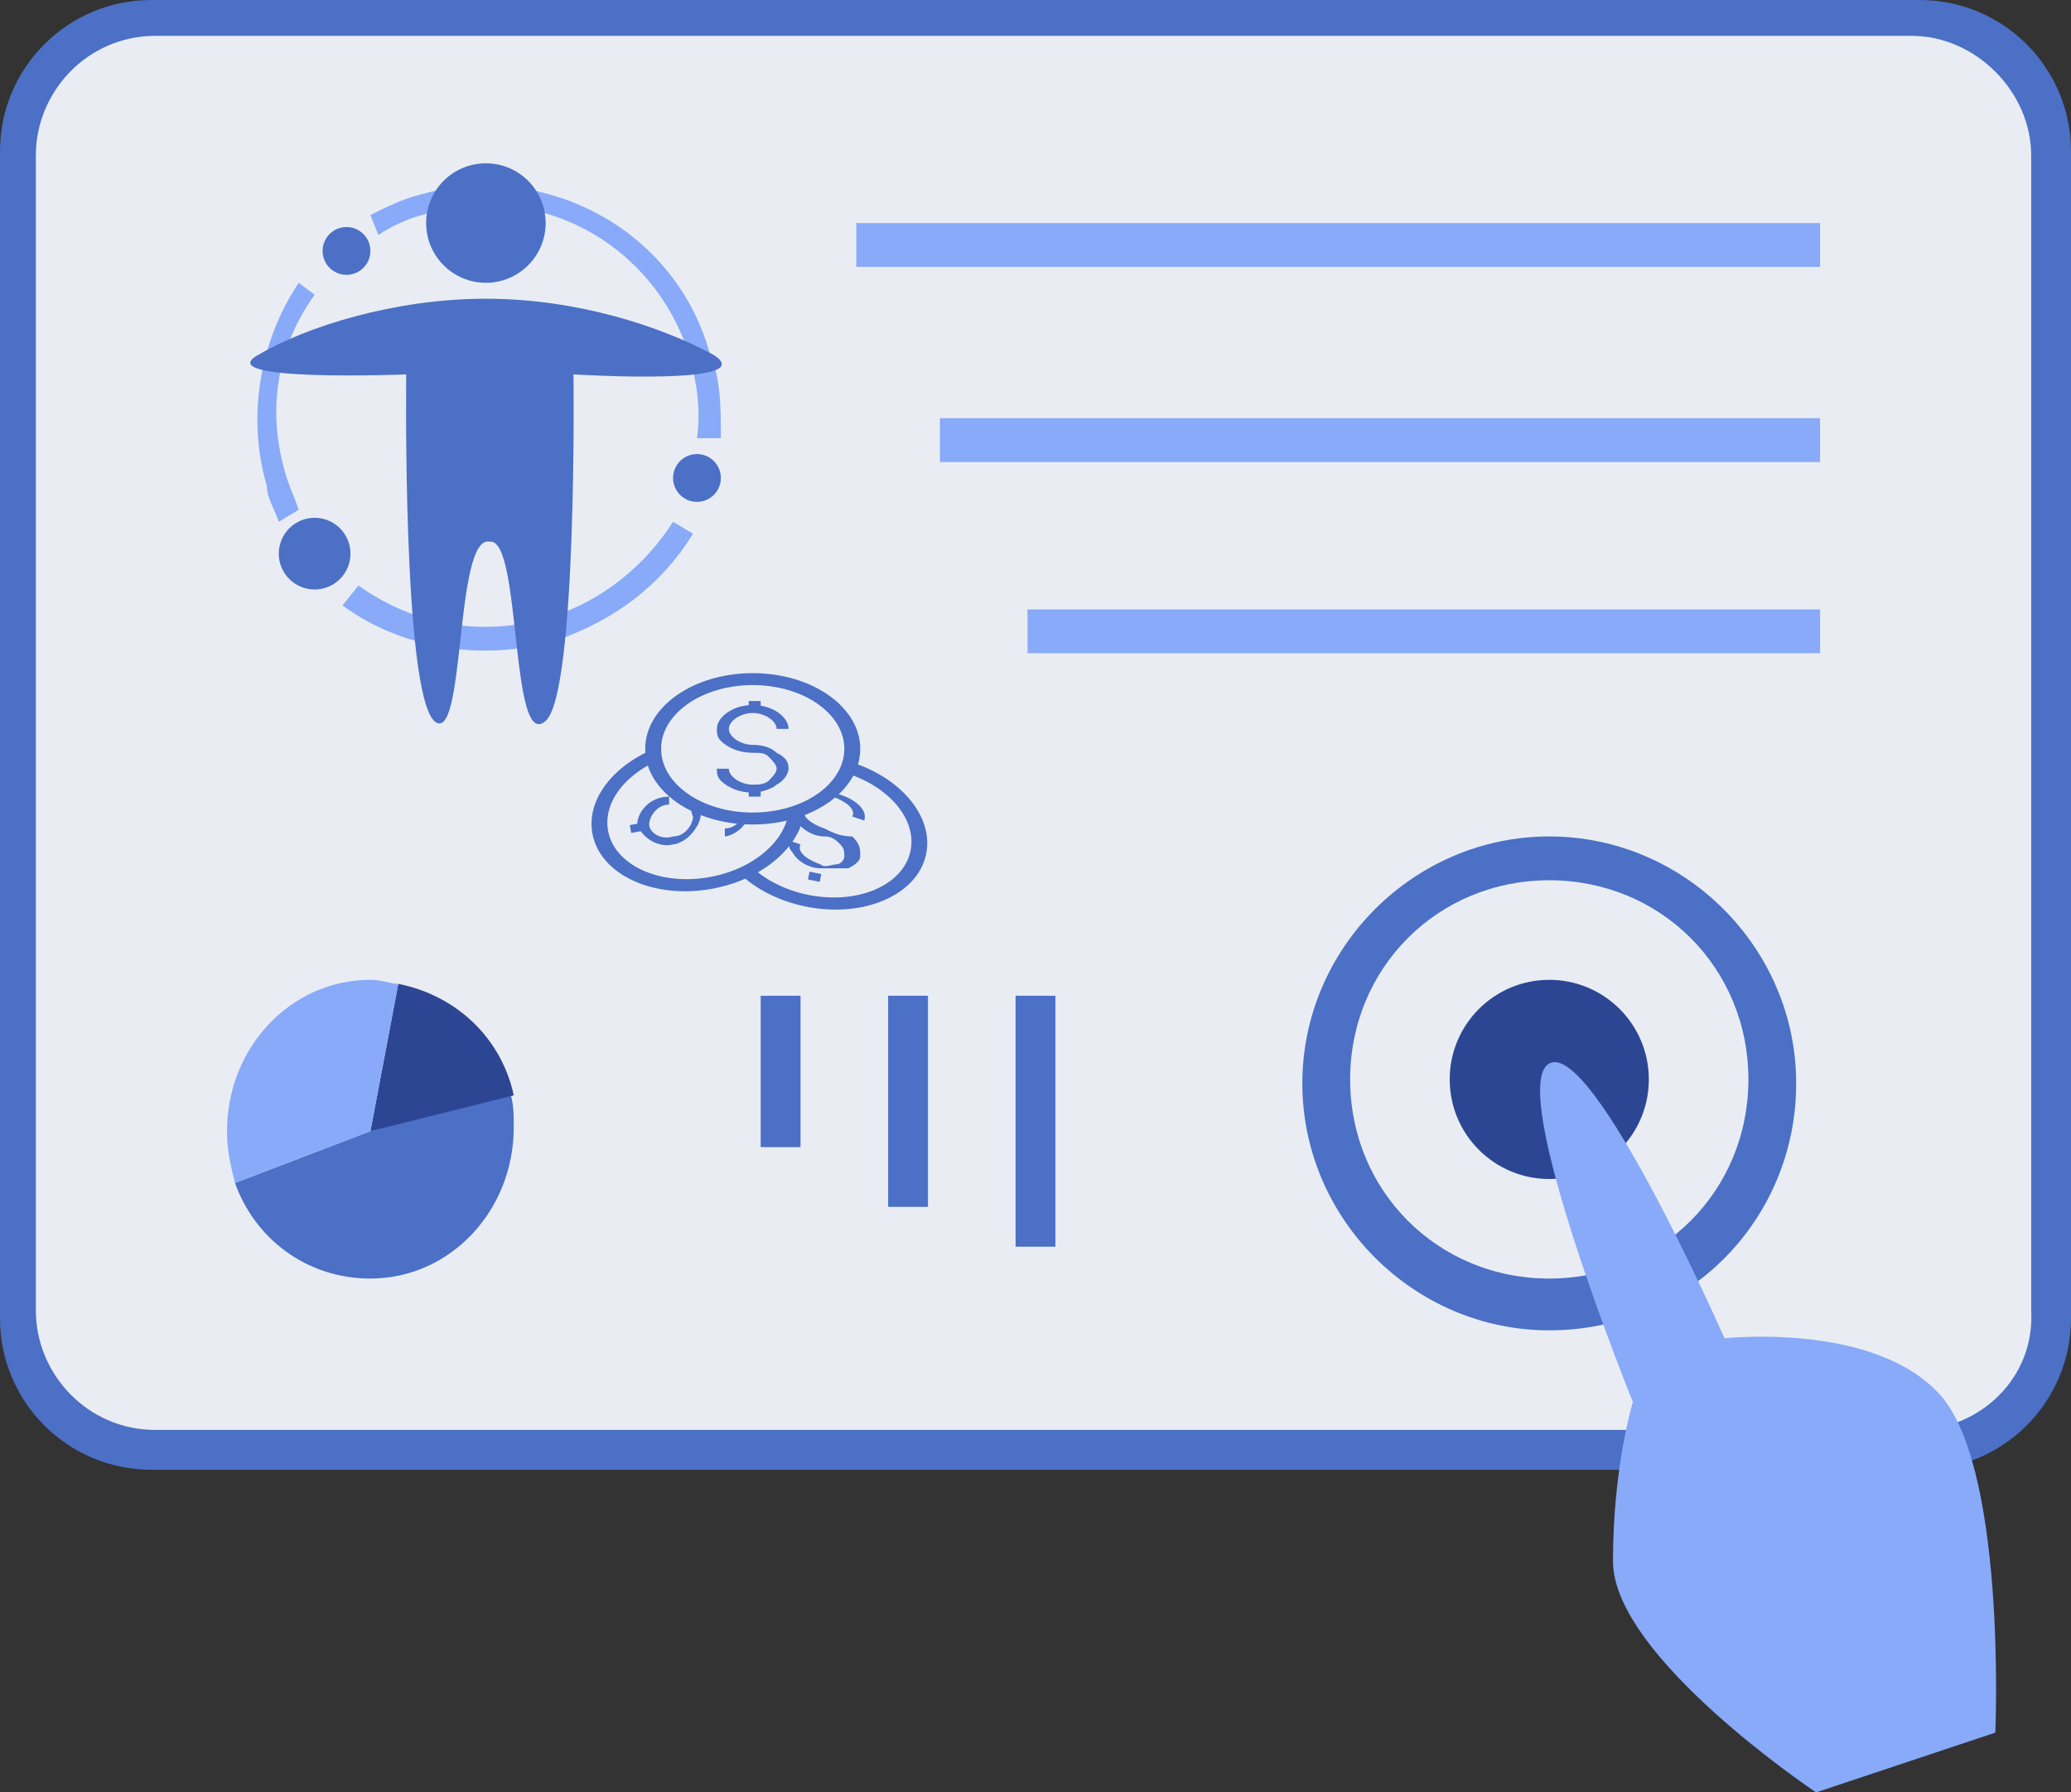 <?xml version="1.0" encoding="utf-8"?>
<!-- Generator: Adobe Illustrator 19.0.0, SVG Export Plug-In . SVG Version: 6.00 Build 0)  -->
<svg version="1.1" xmlns="http://www.w3.org/2000/svg" xmlns:xlink="http://www.w3.org/1999/xlink" x="0px" y="0px"
	 viewBox="0 0 52 45" style="enable-background:new 0 0 52 45;" xml:space="preserve">
<rect x="0" y="0" width="52" height="45" fill="#333333" stroke="none"/>
<style type="text/css">
	.none{fill:none;}
	.white{fill:#FFFFFF;}
	.gray{fill:#E9EDF3;}
	.blue{fill:#4B70C6;}
	.light-blue{fill:#88AAF9;}
	.deep-blue{fill:#2D4693;}
	@keyframes pie1 {
      to {
        transform: rotate(45deg);
      }
    }
    .pie1 {
      animation: pie1 4500ms ease-in-out alternate infinite;
      transform-origin: 9.3px 28.4px;
    }
    @keyframes pie2 {
      to {
        transform: rotate(-45deg);
      }
    }
    .pie2 {
      animation: pie2 4500ms ease-in-out alternate infinite;
      transform-origin: 9.3px 28.4px;
    }
     @keyframes pie3 {
      from{
        transform: rotate(-5deg);
      }
      to {
        transform: rotate(10deg);
      }
    }
    .pie3 {
      animation: pie3 3000ms ease-in-out alternate infinite;
      transform-origin: 38.9px 27.1px;
    }
</style>
<g id="back">
	<path class="blue" d="M48.2,36.9H3.8c-2.1,0-3.8-1.7-3.8-3.8V3.8C0,1.7,1.7,0,3.8,0h44.4C50.3,0,52,1.7,52,3.8v29.3
		C52,35.2,50.3,36.9,48.2,36.9z M3.8,1.9c-1,0-1.9,0.9-1.9,1.9v29.3c0,1,0.9,1.9,1.9,1.9h44.4c1,0,1.9-0.9,1.9-1.9V3.8
		c0-1-0.9-1.9-1.9-1.9H3.8z"/>
	<path class="gray" d="M48.1,35.9H3.9c-1.7,0-3-1.4-3-3v-29c0-1.6,1.3-3,3-3h44.1c1.6,0,3,1.4,3,3v29C51.1,34.6,49.7,35.9,48.1,35.9z
		"/>
	<rect x="21.5" y="5.6" class="light-blue" width="24.2" height="1.1"/>
	<rect x="23.6" y="10.5" class="light-blue" width="22.1" height="1.1">
		<animate dur="3s" attributeName="width" from="16" to="22.1" fill="freeze" repeatCount="indefinite"/>
	</rect>
	<rect x="25.8" y="15.3" class="light-blue" width="19.9" height="1.1">
		<animate dur="3s" attributeName="width" from="19.9" to="15" fill="freeze" repeatCount="indefinite"/>
	</rect>
</g>
<g id="hand">
	<path class="blue" d="M38.9,33.4c-3.4,0-6.2-2.8-6.2-6.2s2.8-6.2,6.2-6.2c3.4,0,6.2,2.8,6.2,6.2S42.4,33.4,38.9,33.4z M38.9,22.1
		c-2.8,0-5,2.2-5,5s2.2,5,5,5c2.8,0,5-2.2,5-5S41.7,22.1,38.9,22.1z">
		<animate attributeName="opacity" from="1" to="0" dur="3s" repeatCount="indefinite" />
	 </path>
	<circle class="deep-blue" cx="38.9" cy="27.1" r="2.5">
	    <animate attributeName="opacity" from="1" to="0.5" dur="3s" repeatCount="indefinite" />
	 </circle>
	<path class="light-blue pie3" d="M38.9,26.7c1.1-0.6,4.4,6.9,4.4,6.9s3.6-0.4,5.3,1.3c1.8,1.7,1.5,8.6,1.5,8.6L45.6,45
		c0,0-5.1-3.4-5.1-5.8c0-2.4,0.5-4,0.5-4S37.8,27.3,38.9,26.7z" />		
</g>
<g id="person">
	<g>
		<path class="light-blue" d="M7,13.1c-0.1-0.3-0.3-0.6-0.3-0.9c-0.5-1.7-0.2-3.6,0.8-5.1l0.4,0.3c-1,1.4-1.2,3-0.7,4.6
			c0.1,0.3,0.2,0.5,0.3,0.8L7,13.1z"/>
		<path class="light-blue" d="M13.9,16.1c-1.8,0.5-3.8,0.2-5.3-0.9L9,14.7c1.4,1,3.1,1.3,4.8,0.8c1.3-0.4,2.4-1.3,3.1-2.4l0.5,0.3
			C16.6,14.7,15.4,15.6,13.9,16.1z"/>
		<path class="light-blue" d="M18.1,11L17.5,11c0.1-0.7,0-1.4-0.2-2.1c-0.9-2.8-3.8-4.4-6.7-3.5c-0.4,0.1-0.8,0.3-1.1,0.5L9.3,5.4
			c0.4-0.2,0.8-0.4,1.2-0.5c3.1-0.9,6.4,0.8,7.3,3.9C18.1,9.5,18.1,10.2,18.1,11z"/>
		<circle class="blue" cx="7.9" cy="13.9" r="0.9"/>
		<circle class="blue" cx="8.7" cy="6.3" r="0.6"/>
		<circle class="blue" cx="17.5" cy="12" r="0.6"/>
		<circle class="none" cx="12.2" cy="10.5" r="5.3"/>
		<animateTransform attributeName="transform" type="rotate" from="0 12.2 10.5" to="360 12.2 10.5" dur="10s" fill="freeze" repeatCount="indefinite" />
	</g>
	<g>
		<path class="blue" d="M17.9,8.9c-1.3-0.7-3.4-1.4-5.7-1.4c-2.3,0-4.5,0.7-5.7,1.4c-1.3,0.7,3.7,0.5,3.7,0.5s-0.1,7.9,0.7,8.7
			c0.8,0.7,0.5-4.7,1.4-4.5c0.8-0.1,0.5,5.3,1.4,4.5c0.8-0.7,0.7-8.7,0.7-8.7S19.2,9.7,17.9,8.9z"/>
		<circle class="blue" cx="12.2" cy="5.6" r="1.5"/>
	</g>
</g>
<g id="gold">
	<g>
			<ellipse id="XMLID_47_" transform="matrix(0.98 0.2 -0.2 0.98 4.601 -3.704)" class="blue" cx="20.6" cy="20.9" rx="2.7" ry="1.9"/>
			<ellipse id="XMLID_46_" transform="matrix(0.98 0.2 -0.2 0.98 4.601 -3.704)" class="gray" cx="20.6" cy="20.9" rx="2.3" ry="1.6"/>
		<g id="XMLID_41_">
			<path id="XMLID_45_" class="blue" d="M20.7,20.8L20.7,20.8c-0.3-0.1-0.6-0.3-0.5-0.5c0-0.2,0.3-0.3,0.7-0.3
				c0.3,0.1,0.6,0.3,0.5,0.5l0.3,0.1c0.1-0.3-0.3-0.6-0.8-0.7c-0.5-0.1-0.9,0.1-1,0.4c0,0.1,0,0.2,0.1,0.3c0.1,0.2,0.4,0.4,0.7,0.4
				l0,0c0.2,0,0.3,0.1,0.4,0.2c0.1,0.1,0.1,0.2,0.1,0.3c0,0.1-0.1,0.2-0.2,0.2c-0.1,0-0.3,0.1-0.4,0c-0.3-0.1-0.6-0.3-0.5-0.5
				l-0.3-0.1c0,0.1,0,0.2,0.1,0.3c0.1,0.2,0.4,0.4,0.7,0.4c0.2,0,0.5,0,0.7,0c0.2-0.1,0.3-0.2,0.3-0.3c0-0.2,0-0.3-0.2-0.5
				C21.1,21,20.9,20.9,20.7,20.8z"/>
			<g id="XMLID_42_">
				
					<rect id="XMLID_44_" x="20.7" y="19.7" transform="matrix(0.98 0.2 -0.2 0.98 4.388 -3.77)" class="blue" width="0.3" height="0.2"/>
				
					<rect id="XMLID_43_" x="20.3" y="21.9" transform="matrix(0.98 0.2 -0.2 0.98 4.813 -3.638)" class="blue" width="0.3" height="0.2"/>
			</g>
		</g>
	</g>
	<g id="XMLID_32_">
		
			<ellipse id="XMLID_39_" transform="matrix(-0.176 -0.984 0.984 -0.176 0.438 41.275)" class="blue" cx="17.5" cy="20.5" rx="1.9" ry="2.7"/>
		
			<ellipse id="XMLID_38_" transform="matrix(-0.176 -0.984 0.984 -0.176 0.438 41.275)" class="gray" cx="17.5" cy="20.5" rx="1.6" ry="2.3"/>
		<g id="XMLID_33_">
			<path id="XMLID_37_" class="blue" d="M17.4,20.5L17.4,20.5c0,0.2-0.2,0.5-0.5,0.5c-0.3,0.1-0.6-0.1-0.6-0.3c0-0.2,0.2-0.5,0.5-0.5
				l0-0.2C16.3,20,16,20.4,16,20.7c0.1,0.3,0.5,0.6,0.9,0.5c0.1,0,0.3-0.1,0.4-0.2c0.2-0.2,0.3-0.4,0.3-0.6l0,0c0-0.1,0-0.2,0.1-0.3
				c0.1-0.1,0.2-0.2,0.4-0.2c0.1,0,0.3,0,0.4,0.1c0.1,0.1,0.2,0.2,0.2,0.3c0,0.2-0.2,0.5-0.5,0.5l0,0.2c0.1,0,0.3-0.1,0.4-0.2
				c0.2-0.2,0.3-0.4,0.3-0.6c0-0.2-0.1-0.3-0.3-0.4c-0.2-0.1-0.4-0.1-0.6-0.1c-0.2,0-0.4,0.1-0.5,0.3C17.4,20.1,17.3,20.3,17.4,20.5
				z"/>
			<g id="XMLID_34_">
				
					<rect id="XMLID_36_" x="15.8" y="20.6" transform="matrix(-0.176 -0.984 0.984 -0.176 -1.641 40.084)" class="blue" width="0.2" height="0.3"/>
				
					<rect id="XMLID_35_" x="18.9" y="20" transform="matrix(-0.176 -0.984 0.984 -0.176 2.516 42.466)" class="blue" width="0.2" height="0.3"/>
			</g>
		</g>
	</g>
	<g id="XMLID_24_">
		<ellipse id="XMLID_31_" class="blue" cx="18.9" cy="18.8" rx="2.7" ry="1.9"/>
		<ellipse id="XMLID_30_" class="gray" cx="18.9" cy="18.8" rx="2.3" ry="1.6"/>
		<g id="XMLID_25_">
			<path id="XMLID_29_" class="blue" d="M18.9,18.7L18.9,18.7c-0.3,0-0.6-0.2-0.6-0.4c0-0.2,0.3-0.4,0.6-0.4c0.3,0,0.6,0.2,0.6,0.4
				l0.3,0c0-0.3-0.4-0.6-0.9-0.6c-0.5,0-0.9,0.3-0.9,0.6c0,0.1,0,0.2,0.1,0.3c0.2,0.2,0.5,0.3,0.8,0.3v0c0.2,0,0.3,0,0.4,0.1
				c0.1,0.1,0.2,0.2,0.2,0.3c0,0.1-0.1,0.2-0.2,0.3c-0.1,0.1-0.3,0.1-0.4,0.1c-0.3,0-0.6-0.2-0.6-0.4l-0.3,0c0,0.1,0,0.2,0.1,0.3
				c0.2,0.2,0.5,0.3,0.8,0.3c0.2,0,0.5-0.1,0.6-0.2c0.2-0.1,0.3-0.3,0.3-0.4c0-0.2-0.1-0.3-0.3-0.4C19.4,18.8,19.2,18.7,18.9,18.7z"
				/>
			<g id="XMLID_26_">
				<rect id="XMLID_28_" x="18.8" y="17.6" class="blue" width="0.3" height="0.2"/>
				<rect id="XMLID_27_" x="18.8" y="19.8" class="blue" width="0.3" height="0.2"/>
			</g>
		</g>
	</g>
</g>
<g id="bar">
	<rect id="XMLID_18_" x="19.1" y="25" class="blue" width="1" height="3.8"/>
	<rect id="XMLID_17_" x="22.3" y="25" class="blue" width="1" height="5.3">
		<animate dur="3s" attributeName="height" from="5" to="2" repeatCount="indefinite"/>
	</rect>
	<rect id="XMLID_16_" x="25.5" y="25" class="blue" width="1" height="6.3">
		<animate dur="3s" attributeName="height" from="5" to="8" repeatCount="indefinite"/>
	</rect>
</g>
<g id="pie">
<path class="blue" d="M9.3,28.4l-3.4,1.3c0.5,1.4,1.8,2.4,3.4,2.4c2,0,3.6-1.7,3.6-3.8c0-0.3,0-0.6-0.1-0.9L9.3,28.4z"/>
	<path class="deep-blue pie1" d="M12.9,27.5c-0.3-1.4-1.4-2.5-2.9-2.8l-0.7,3.7L12.9,27.5z"/>	
	<path class="light-blue pie2" d="M10,24.7c-0.2,0-0.4-0.1-0.7-0.1c-2,0-3.6,1.7-3.6,3.8c0,0.5,0.1,0.9,0.2,1.3l3.4-1.3L10,24.7z"/>	
</g>
</svg>
